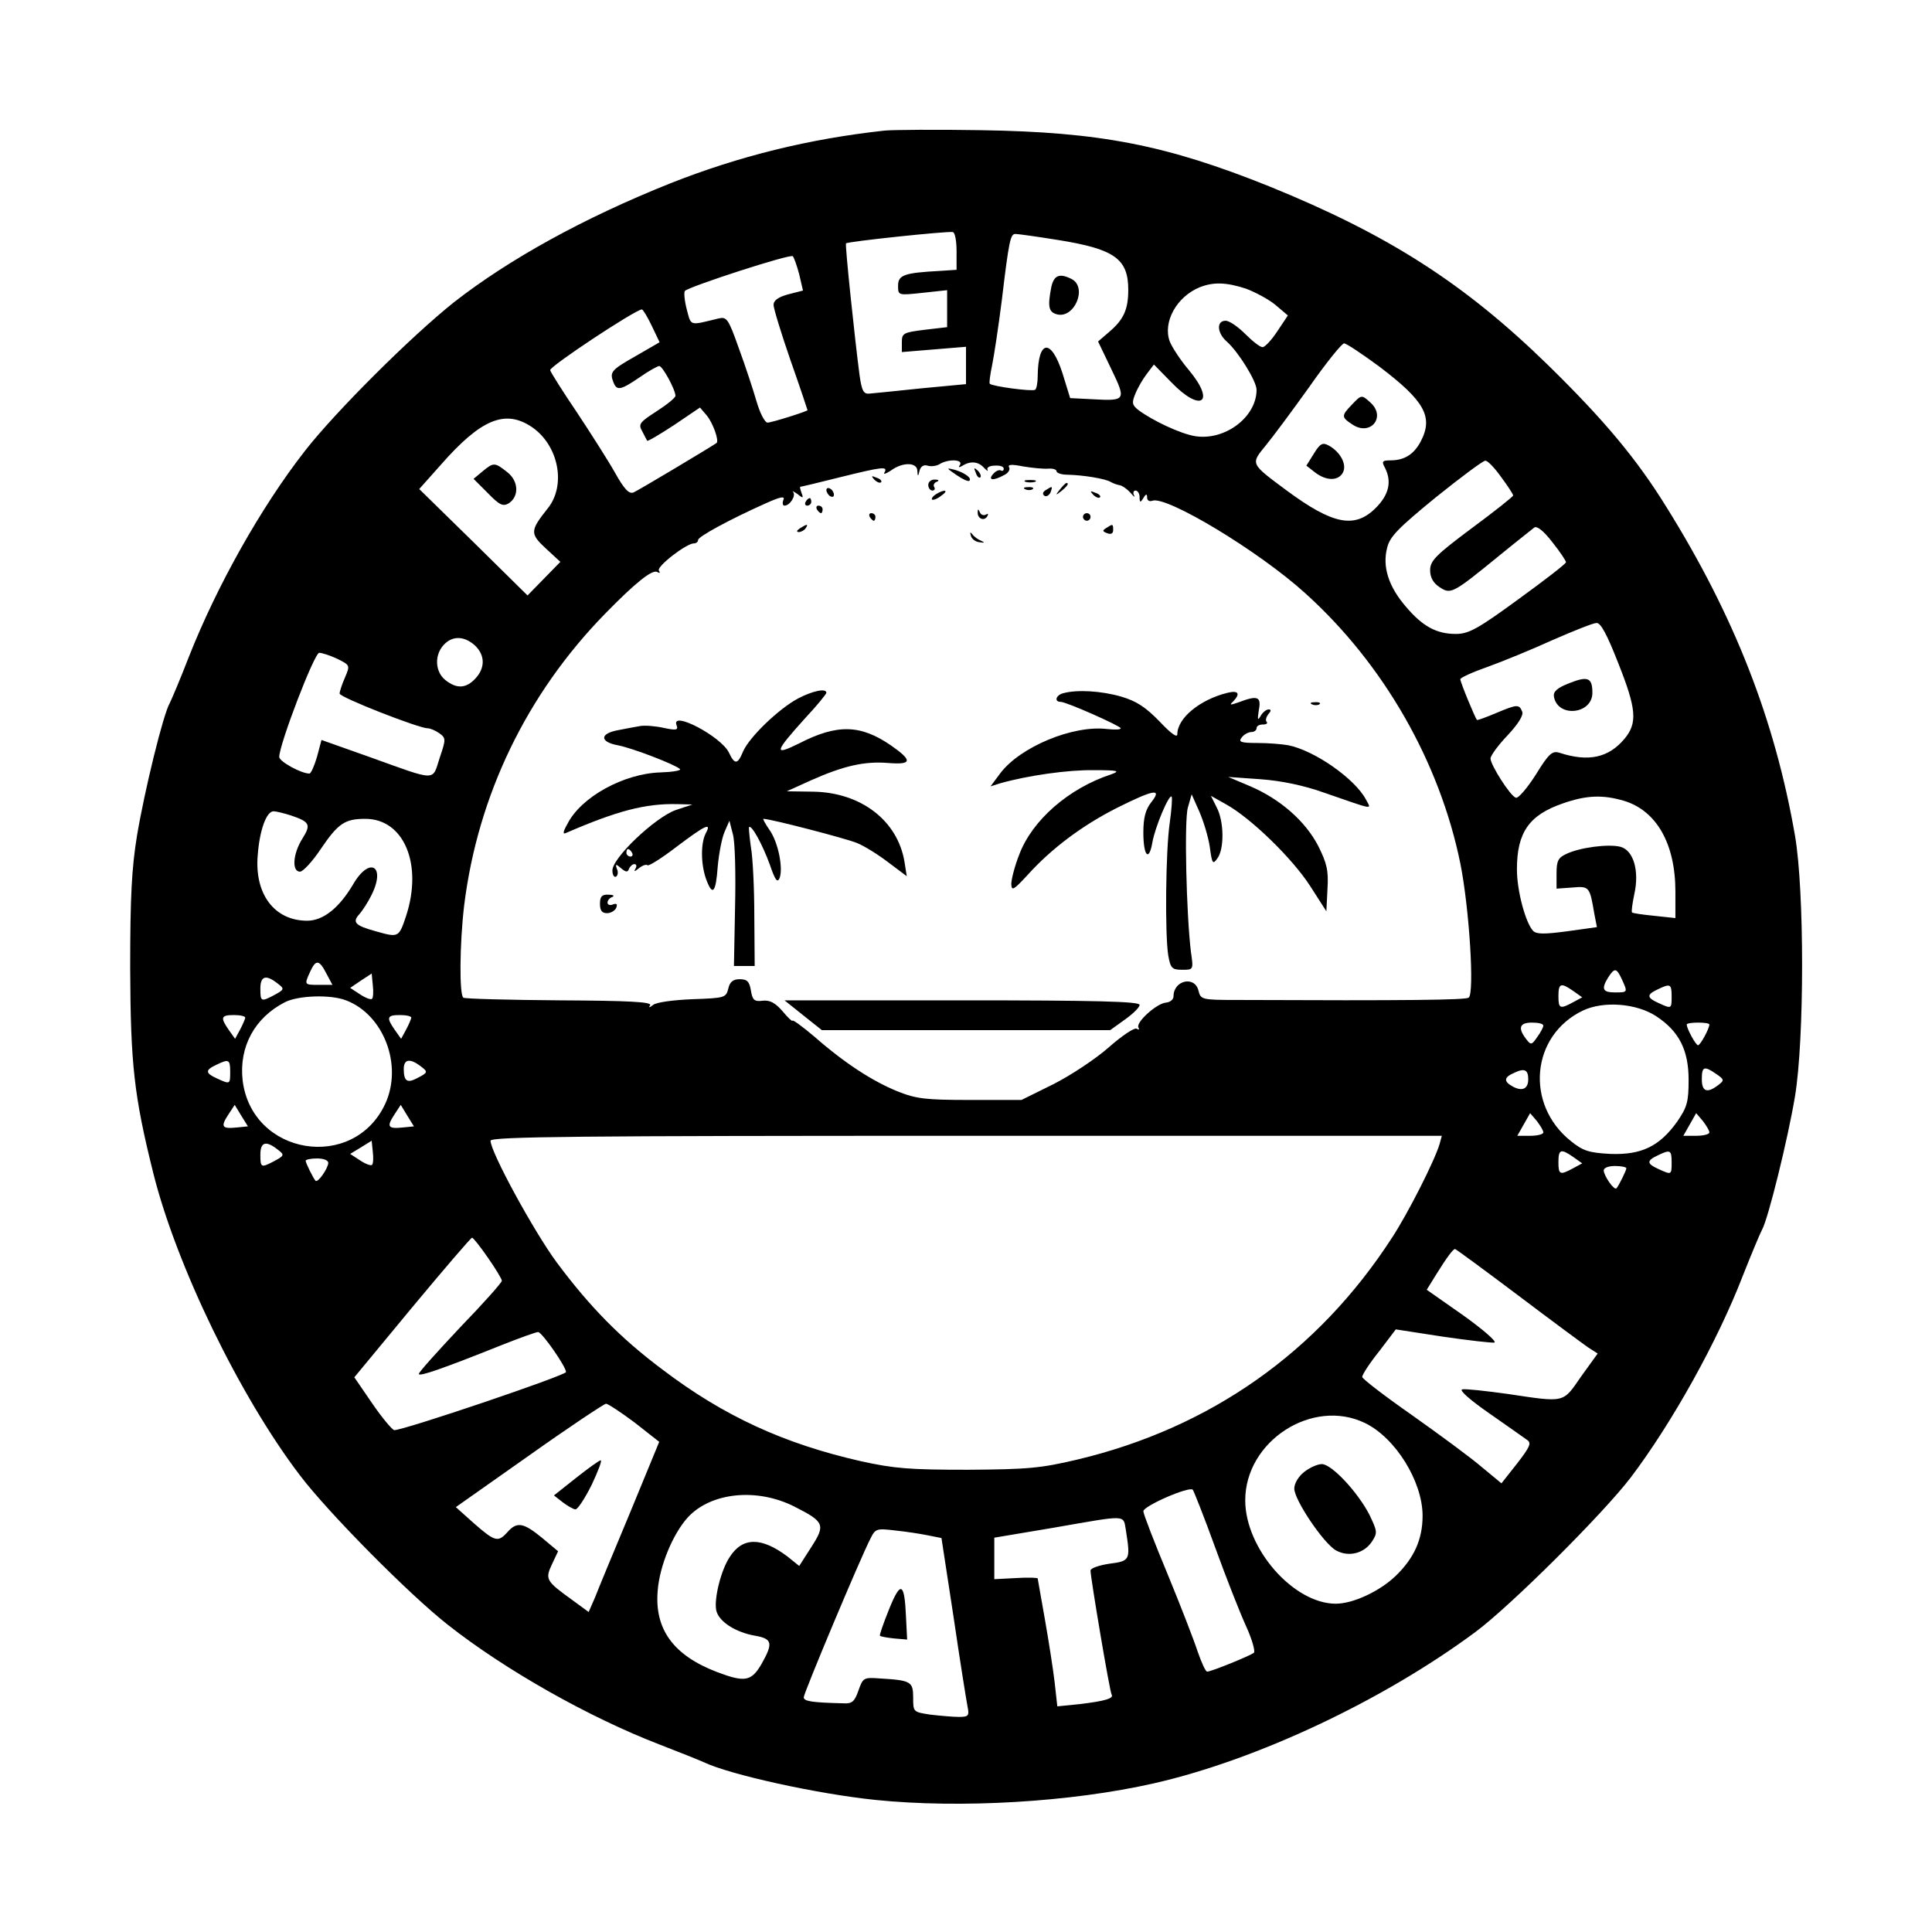 <?xml version="1.0" standalone="no"?>
<!DOCTYPE svg PUBLIC "-//W3C//DTD SVG 20010904//EN"
 "http://www.w3.org/TR/2001/REC-SVG-20010904/DTD/svg10.dtd">
<svg version="1.0" xmlns="http://www.w3.org/2000/svg"
 width="512pt" height="512pt" viewBox="0 0 512 512"
 preserveAspectRatio="xMidYMid meet">
<g transform="translate(0,512) scale(0.1,-0.1)"
fill="#000000" stroke="none">
<path d="M2345 4774 c-202 -22 -387 -68 -569 -140 -230 -92 -427 -201 -573
-315 -113 -90 -314 -290 -395 -394 -117 -150 -234 -359 -308 -547 -22 -57 -45
-111 -50 -121 -17 -28 -67 -232 -87 -352 -14 -86 -18 -162 -18 -350 1 -256 10
-338 61 -543 61 -245 229 -592 389 -802 76 -100 290 -316 392 -396 151 -119
373 -245 563 -318 52 -20 104 -41 115 -46 69 -33 300 -84 455 -100 225 -23
518 -6 738 44 273 62 608 220 852 401 93 69 339 314 412 410 109 144 230 361
297 535 23 58 46 113 51 122 16 29 68 239 87 353 25 152 25 545 0 690 -53 306
-160 581 -340 870 -79 128 -165 231 -313 376 -223 218 -425 347 -740 475 -274
110 -448 144 -764 149 -118 2 -233 1 -255 -1z m190 -320 l0 -49 -45 -3 c-94
-5 -110 -11 -110 -39 0 -26 0 -26 65 -19 l65 7 0 -49 0 -49 -60 -7 c-56 -7
-60 -9 -60 -33 l0 -26 85 7 85 7 0 -49 0 -50 -117 -11 c-65 -7 -127 -13 -138
-14 -16 -2 -21 6 -27 48 -13 99 -39 347 -36 350 4 5 270 33 283 30 6 -1 10
-24 10 -51z m269 30 c150 -24 186 -50 186 -132 0 -52 -12 -79 -51 -112 l-29
-25 35 -73 c40 -83 39 -85 -50 -80 l-59 3 -20 65 c-30 94 -65 91 -66 -7 0 -17
-3 -34 -7 -36 -8 -5 -113 9 -120 16 -2 3 1 24 6 48 5 24 17 103 26 174 19 160
23 175 36 175 7 0 57 -7 113 -16z m-686 -91 l10 -43 -39 -10 c-26 -7 -39 -16
-39 -28 0 -9 20 -75 45 -147 25 -71 45 -131 45 -132 0 -3 -95 -33 -106 -33 -7
0 -20 25 -29 56 -9 31 -30 95 -47 141 -28 79 -32 84 -54 79 -78 -19 -72 -21
-84 24 -6 23 -8 45 -5 49 12 12 280 99 286 92 3 -3 11 -25 17 -48z m1184 -38
c24 -9 60 -28 78 -43 l33 -28 -28 -42 c-15 -23 -33 -42 -39 -42 -7 0 -27 16
-46 35 -19 19 -42 35 -52 35 -25 0 -23 -33 4 -56 30 -27 78 -104 78 -127 0
-72 -83 -135 -162 -123 -39 6 -115 42 -152 70 -16 13 -17 19 -7 43 6 15 20 39
30 52 l19 25 46 -47 c79 -82 119 -54 46 33 -22 26 -44 60 -50 75 -19 51 18
119 80 144 36 14 70 13 122 -4z m-1575 -98 l21 -44 -64 -37 c-65 -37 -69 -42
-58 -70 9 -22 19 -20 69 14 24 17 48 30 52 30 9 0 43 -63 43 -79 0 -5 -22 -23
-50 -41 -45 -29 -49 -34 -38 -53 6 -12 12 -23 13 -25 2 -2 34 17 72 42 l68 46
18 -21 c17 -21 33 -67 26 -73 -19 -13 -208 -126 -220 -131 -12 -5 -25 9 -49
52 -18 32 -64 104 -101 160 -38 56 -70 107 -71 112 -3 9 225 160 243 161 3 0
15 -20 26 -43z m1929 -109 c120 -91 143 -133 109 -198 -18 -34 -43 -50 -80
-50 -22 0 -24 -3 -15 -19 19 -37 11 -72 -24 -107 -56 -56 -114 -44 -236 46
-97 72 -96 70 -56 119 19 23 71 93 116 156 44 63 86 115 92 115 6 0 48 -28 94
-62z m-2246 -160 c71 -49 91 -155 41 -216 -46 -58 -47 -66 -5 -105 l39 -36
-43 -44 -44 -45 -143 141 -144 141 57 64 c107 122 171 148 242 100z m1134
-100 c-5 -7 -3 -8 7 -2 21 13 42 11 57 -6 8 -8 11 -10 9 -5 -3 6 6 11 19 11
13 1 24 -2 24 -8 0 -5 -3 -7 -7 -5 -5 3 -14 -1 -21 -9 -15 -17 0 -19 29 -3 11
5 17 15 13 21 -4 7 7 8 37 2 24 -4 54 -7 67 -6 12 1 22 -2 22 -7 0 -4 12 -9
28 -9 45 -1 102 -11 115 -19 7 -4 18 -8 25 -9 8 -2 20 -11 29 -21 8 -10 12
-12 8 -5 -3 6 -1 12 4 12 6 0 11 -8 11 -17 0 -15 2 -16 10 -3 7 12 10 12 10 1
0 -7 6 -11 14 -8 37 14 283 -134 406 -246 207 -187 355 -446 410 -715 24 -120
38 -346 22 -356 -10 -6 -158 -8 -613 -6 -95 0 -97 1 -103 25 -10 40 -66 27
-66 -15 0 -9 -9 -16 -20 -17 -25 -2 -81 -53 -73 -66 3 -6 1 -7 -5 -3 -6 3 -39
-19 -73 -49 -35 -31 -100 -74 -147 -98 l-85 -42 -136 0 c-119 0 -143 3 -193
23 -66 27 -139 74 -220 145 -32 27 -58 46 -58 42 0 -3 -12 8 -26 25 -20 23
-34 30 -53 28 -22 -3 -27 2 -31 27 -4 24 -10 30 -30 30 -17 0 -26 -7 -30 -25
-6 -24 -9 -25 -95 -28 -50 -2 -95 -8 -104 -15 -10 -8 -13 -8 -8 -1 5 9 -57 12
-240 13 -135 1 -250 4 -255 7 -11 7 -10 142 2 244 36 292 166 561 373 773 81
83 126 119 139 111 7 -4 8 -2 4 4 -6 11 73 72 93 72 6 0 11 4 11 9 0 9 85 55
179 97 40 18 52 20 47 9 -3 -8 -2 -15 3 -15 14 0 31 26 23 36 -4 4 1 2 11 -5
15 -12 17 -12 11 3 -3 9 -5 16 -3 16 2 0 49 11 104 25 113 28 129 30 119 13
-4 -6 3 -4 17 5 31 23 69 22 70 0 1 -17 2 -17 6 0 3 11 11 16 21 13 9 -3 24
-1 32 4 22 14 63 13 54 -2z m1434 -32 c18 -24 32 -46 32 -49 0 -3 -49 -42
-110 -87 -95 -71 -110 -86 -110 -111 0 -19 8 -34 25 -45 30 -20 35 -17 160 85
44 36 85 68 91 73 7 5 25 -9 48 -39 20 -25 36 -49 36 -53 0 -4 -57 -48 -126
-98 -108 -79 -132 -92 -166 -92 -51 0 -88 20 -132 72 -46 53 -63 106 -50 156
7 30 29 52 129 134 66 53 125 97 131 97 6 1 25 -19 42 -43z m310 -492 c49
-123 52 -160 17 -202 -42 -50 -95 -62 -172 -37 -19 6 -28 -1 -63 -58 -23 -36
-47 -64 -53 -61 -15 5 -67 87 -67 104 0 7 20 35 45 61 29 31 43 54 39 63 -8
20 -13 20 -70 -4 -26 -11 -48 -19 -50 -18 -5 6 -44 100 -44 108 0 4 33 19 73
33 39 14 117 46 172 71 55 24 107 45 116 45 11 1 28 -31 57 -105z m-3030 46
c28 -26 28 -60 2 -88 -25 -27 -50 -28 -80 -4 -27 22 -29 65 -5 92 23 26 55 25
83 0z m-364 -36 c34 -17 34 -17 20 -50 -8 -18 -14 -37 -14 -42 0 -10 210 -92
233 -92 7 0 21 -6 31 -13 18 -13 18 -16 1 -66 -20 -62 -5 -62 -186 3 l-127 45
-12 -45 c-7 -24 -16 -44 -20 -44 -22 0 -80 32 -80 44 0 33 93 276 106 276 7 0
29 -7 48 -16z m3409 -376 c87 -26 137 -114 137 -241 l0 -70 -56 6 c-31 3 -58
7 -59 9 -2 2 1 24 6 48 14 62 -2 117 -37 126 -32 8 -108 -2 -143 -19 -22 -10
-26 -19 -26 -52 l0 -40 42 3 c45 4 46 2 58 -69 l7 -36 -79 -11 c-60 -8 -81 -8
-90 1 -20 21 -43 106 -43 163 0 98 32 144 122 175 63 22 106 23 161 7z m-3532
-39 c50 -17 54 -24 30 -62 -25 -40 -28 -87 -6 -87 8 0 33 27 55 60 46 68 64
80 118 80 103 0 153 -121 108 -258 -19 -57 -20 -57 -80 -40 -55 15 -63 24 -44
45 9 10 23 32 32 50 40 79 -5 105 -49 28 -37 -62 -79 -95 -121 -95 -87 0 -140
71 -131 174 5 66 23 116 42 116 7 0 27 -5 46 -11z m94 -419 l16 -30 -36 0
c-39 0 -39 0 -23 35 15 33 24 32 43 -5z m3433 -15 c16 -35 16 -35 -18 -35 -33
0 -37 9 -18 40 17 26 22 25 36 -5z m-3312 -52 c-3 -3 -17 2 -32 12 l-26 17 28
19 29 19 3 -31 c2 -17 1 -33 -2 -36z m-252 42 c21 -16 21 -17 -11 -34 -31 -16
-33 -15 -33 19 0 33 14 38 44 15z m3435 -21 l24 -17 -24 -13 c-35 -19 -39 -17
-39 16 0 34 6 37 39 14z m261 -14 c0 -34 0 -34 -35 -18 -31 14 -32 22 -2 36
33 16 37 15 37 -18z m-3513 -11 c100 -38 151 -172 104 -274 -84 -181 -354
-137 -378 62 -10 89 32 166 112 207 35 18 121 21 162 5z m3472 -42 c61 -40 86
-90 86 -169 0 -58 -4 -72 -30 -110 -47 -66 -95 -89 -177 -86 -57 3 -73 8 -105
34 -122 97 -106 280 32 346 55 26 142 19 194 -15z m-3739 -4 c-1 -5 -7 -19
-14 -32 l-13 -24 -17 24 c-23 33 -20 39 14 39 17 0 30 -3 30 -7z m440 0 c-1
-5 -7 -19 -14 -32 l-13 -24 -17 24 c-23 33 -20 39 14 39 17 0 30 -3 30 -7z
m3000 -21 c0 -4 -7 -18 -16 -30 -15 -22 -17 -22 -30 -5 -22 29 -17 43 16 43
17 0 30 -3 30 -8z m440 3 c0 -11 -24 -55 -30 -55 -6 0 -30 44 -30 55 0 3 14 5
30 5 17 0 30 -2 30 -5z m-3920 -125 c0 -34 0 -34 -35 -18 -31 14 -32 22 -2 36
33 16 37 15 37 -18z m504 15 c21 -16 21 -17 -10 -33 -25 -13 -34 -7 -34 25 0
26 16 29 44 8z m2936 -35 c0 -25 -15 -33 -40 -20 -26 14 -25 25 3 37 27 13 37
8 37 -17z m498 14 c22 -15 22 -17 5 -30 -29 -22 -43 -17 -43 16 0 34 6 36 38
14z m-3921 -142 c-39 -4 -43 2 -22 34 l17 26 17 -28 18 -29 -30 -3z m440 0
c-39 -4 -43 2 -22 34 l17 26 17 -28 18 -29 -30 -3z m3023 -13 c0 -5 -16 -9
-35 -9 l-34 0 17 30 17 30 18 -21 c9 -12 17 -25 17 -30z m440 0 c0 -5 -16 -9
-35 -9 l-34 0 17 30 17 30 18 -21 c9 -12 17 -25 17 -30z m-715 -31 c-13 -44
-84 -184 -126 -248 -196 -303 -481 -504 -834 -588 -97 -23 -132 -26 -290 -27
-154 0 -195 3 -285 23 -202 46 -362 119 -525 243 -111 83 -193 167 -280 284
-61 83 -175 292 -175 322 0 11 245 13 1261 13 l1260 0 -6 -22z m-2829 -55 c-3
-3 -17 2 -32 12 l-26 17 28 17 29 18 3 -30 c2 -16 1 -31 -2 -34z m-252 42 c21
-16 21 -17 -11 -34 -31 -16 -33 -15 -33 19 0 33 14 38 44 15z m3435 -21 l24
-17 -24 -13 c-35 -19 -39 -17 -39 16 0 34 6 37 39 14z m261 -14 c0 -34 0 -34
-35 -18 -31 14 -32 22 -2 36 33 16 37 15 37 -18z m-3560 -2 c-1 -15 -28 -54
-34 -47 -6 7 -26 47 -26 53 0 3 14 6 30 6 18 0 30 -5 30 -12z m3440 -14 c0 -6
-20 -46 -26 -53 -6 -7 -33 32 -34 47 0 7 12 12 30 12 17 0 30 -3 30 -6z
m-3017 -237 c21 -30 37 -57 37 -61 0 -5 -49 -60 -110 -123 -60 -64 -110 -119
-110 -124 0 -8 61 13 221 77 48 19 90 34 95 34 11 -1 74 -92 74 -106 0 -9
-432 -155 -455 -154 -5 0 -32 32 -58 70 l-48 70 153 185 c84 101 156 185 159
185 3 0 22 -24 42 -53z m2729 -99 c90 -68 174 -130 187 -139 l25 -16 -44 -61
c-49 -71 -41 -69 -195 -46 -58 8 -112 14 -120 12 -9 -2 22 -29 71 -63 47 -33
93 -65 101 -71 12 -8 8 -18 -27 -63 l-41 -52 -52 43 c-29 25 -112 86 -184 137
-73 51 -133 97 -133 102 0 6 20 37 45 68 l44 58 123 -19 c68 -10 130 -17 138
-16 8 2 -29 34 -82 72 l-97 68 26 42 c28 45 44 66 49 66 2 0 77 -55 166 -122z
m-2340 -338 l65 -51 -77 -187 c-43 -103 -85 -204 -93 -225 l-17 -39 -45 33
c-68 49 -71 54 -52 94 l16 34 -43 36 c-49 40 -66 43 -91 15 -25 -28 -33 -26
-89 23 l-48 43 193 136 c107 76 199 137 205 138 5 0 40 -23 76 -50z m1935 -1
c81 -39 153 -155 153 -246 0 -63 -23 -113 -72 -160 -42 -40 -112 -73 -158 -73
-112 0 -240 146 -240 274 0 157 178 272 317 205z m-397 -329 c29 -80 66 -174
82 -209 16 -35 25 -67 21 -71 -10 -8 -113 -50 -124 -50 -4 0 -15 24 -25 53 -9
28 -45 121 -80 206 -35 84 -64 159 -64 166 0 14 122 67 131 57 3 -4 30 -72 59
-152z m-1114 107 c79 -40 82 -48 44 -107 l-32 -50 -31 25 c-69 52 -119 52
-153 -1 -23 -34 -42 -110 -36 -141 6 -30 51 -59 104 -68 45 -8 47 -20 16 -75
-27 -46 -44 -49 -118 -21 -115 44 -166 113 -157 216 5 65 40 150 80 194 61 66
183 79 283 28z m878 -64 c12 -77 11 -80 -44 -87 -27 -4 -50 -12 -50 -18 0 -19
51 -322 56 -329 6 -10 -18 -17 -84 -25 l-60 -6 -7 63 c-4 35 -16 111 -26 168
-10 58 -19 106 -19 108 0 2 -26 3 -57 1 l-58 -3 0 55 0 55 155 26 c202 35 186
36 194 -8z m-524 -12 l35 -7 32 -209 c17 -116 34 -222 37 -237 5 -25 3 -28
-23 -28 -15 0 -49 3 -75 6 -46 7 -46 7 -46 45 0 43 -6 46 -89 51 -42 3 -44 2
-56 -32 -10 -29 -17 -35 -38 -34 -83 2 -107 5 -107 16 0 11 150 369 177 421
13 26 16 27 66 21 29 -3 68 -9 87 -13z"/>
<path d="M2786 4359 c-10 -52 -7 -66 15 -72 46 -12 81 70 40 93 -33 17 -48 11
-55 -21z"/>
<path d="M3582 4047 c-28 -29 -27 -33 2 -52 48 -32 90 20 48 58 -24 22 -24 21
-50 -6z"/>
<path d="M3482 3918 l-20 -32 23 -18 c30 -23 62 -23 74 0 11 21 -7 55 -39 72
-15 8 -22 4 -38 -22z"/>
<path d="M1279 3871 l-24 -20 38 -38 c30 -31 40 -36 55 -27 28 18 27 59 -4 83
-33 26 -36 26 -65 2z"/>
<path d="M2535 3861 c16 -11 31 -18 34 -15 7 7 -12 21 -39 29 -23 6 -23 5 5
-14z"/>
<path d="M2586 3867 c3 -10 9 -15 12 -12 3 3 0 11 -7 18 -10 9 -11 8 -5 -6z"/>
<path d="M2317 3849 c7 -7 15 -10 18 -7 3 3 -2 9 -12 12 -14 6 -15 5 -6 -5z"/>
<path d="M2460 3835 c0 -8 5 -15 11 -15 5 0 8 4 5 9 -4 5 0 12 6 14 8 3 6 6
-4 6 -10 1 -18 -6 -18 -14z"/>
<path d="M2718 3843 c6 -2 18 -2 25 0 6 3 1 5 -13 5 -14 0 -19 -2 -12 -5z"/>
<path d="M2809 3823 c-13 -16 -12 -17 4 -4 16 13 21 21 13 21 -2 0 -10 -8 -17
-17z"/>
<path d="M2190 3821 c0 -5 5 -13 10 -16 6 -3 10 -2 10 4 0 5 -4 13 -10 16 -5
3 -10 2 -10 -4z"/>
<path d="M2718 3823 c7 -3 16 -2 19 1 4 3 -2 6 -13 5 -11 0 -14 -3 -6 -6z"/>
<path d="M2771 3821 c-8 -5 -9 -11 -3 -15 5 -3 12 1 16 9 6 17 6 18 -13 6z"/>
<path d="M2480 3810 c-8 -5 -12 -11 -10 -14 3 -2 14 2 24 10 22 15 10 19 -14
4z"/>
<path d="M2897 3809 c7 -7 15 -10 18 -7 3 3 -2 9 -12 12 -14 6 -15 5 -6 -5z"/>
<path d="M2135 3790 c-3 -5 -1 -10 4 -10 6 0 11 5 11 10 0 6 -2 10 -4 10 -3 0
-8 -4 -11 -10z"/>
<path d="M2165 3770 c3 -5 8 -10 11 -10 2 0 4 5 4 10 0 6 -5 10 -11 10 -5 0
-7 -4 -4 -10z"/>
<path d="M2591 3763 c-1 -17 16 -25 25 -12 4 7 3 9 -4 5 -5 -3 -13 0 -15 6 -4
9 -6 10 -6 1z"/>
<path d="M2305 3750 c3 -5 8 -10 11 -10 2 0 4 5 4 10 0 6 -5 10 -11 10 -5 0
-7 -4 -4 -10z"/>
<path d="M2870 3750 c0 -5 5 -10 10 -10 6 0 10 5 10 10 0 6 -4 10 -10 10 -5 0
-10 -4 -10 -10z"/>
<path d="M2120 3720 c-9 -6 -10 -10 -3 -10 6 0 15 5 18 10 8 12 4 12 -15 0z"/>
<path d="M2932 3721 c-11 -7 -11 -9 2 -14 10 -4 16 -1 16 8 0 17 -1 17 -18 6z"/>
<path d="M2573 3700 c2 -8 12 -16 23 -17 13 -2 15 -1 4 4 -8 3 -19 11 -23 17
-6 7 -7 6 -4 -4z"/>
<path d="M2115 3269 c-51 -27 -130 -103 -146 -141 -14 -34 -22 -35 -37 -3 -20
43 -155 114 -139 73 5 -13 -1 -14 -34 -7 -22 5 -50 7 -62 5 -12 -2 -39 -7 -59
-11 -49 -9 -49 -31 -1 -40 38 -7 152 -51 165 -63 4 -4 -20 -8 -52 -9 -97 -3
-210 -65 -246 -136 -13 -23 -13 -29 -3 -24 134 58 209 78 294 76 l40 -1 -45
-15 c-55 -20 -170 -129 -167 -161 0 -11 5 -18 10 -15 4 3 6 12 2 20 -5 14 -3
14 11 2 13 -11 18 -11 21 -1 3 6 9 12 14 12 6 0 7 -6 3 -12 -5 -9 -2 -8 9 1
10 8 20 11 23 8 3 -3 38 19 77 49 77 58 94 66 77 35 -13 -26 -13 -80 1 -120
17 -47 26 -38 31 32 3 34 11 76 18 92 l13 30 9 -35 c6 -19 8 -106 6 -193 l-3
-157 28 0 27 0 -1 133 c0 72 -4 155 -9 182 -4 28 -6 52 -5 53 7 7 36 -47 55
-99 14 -41 20 -50 26 -36 10 27 -4 96 -27 128 -11 16 -18 29 -16 29 19 0 219
-52 248 -64 20 -8 58 -32 84 -52 l48 -36 -6 38 c-18 109 -115 184 -242 186
l-70 1 64 29 c88 39 142 51 205 46 63 -5 65 6 8 46 -81 56 -143 58 -244 6 -69
-34 -66 -24 16 67 31 33 56 64 56 67 0 13 -37 5 -75 -15z m-440 -409 c3 -5 1
-10 -4 -10 -6 0 -11 5 -11 10 0 6 2 10 4 10 3 0 8 -4 11 -10z"/>
<path d="M2818 3283 c-20 -5 -25 -23 -7 -23 15 0 159 -64 159 -70 0 -4 -16 -4
-36 -2 -90 11 -230 -47 -283 -117 l-26 -35 25 8 c74 21 181 36 248 35 65 0 72
-2 47 -11 -113 -37 -210 -122 -244 -213 -12 -30 -21 -66 -21 -78 1 -19 6 -16
43 24 64 71 146 132 237 178 98 49 121 53 91 15 -15 -19 -21 -41 -21 -80 0
-63 15 -79 24 -26 7 40 44 128 51 121 2 -3 0 -34 -5 -69 -11 -74 -13 -296 -4
-352 6 -34 10 -38 37 -38 30 0 30 0 23 48 -12 99 -18 348 -8 382 l10 35 20
-45 c11 -25 24 -67 28 -94 6 -45 8 -48 20 -31 19 25 18 99 -2 136 l-15 30 41
-23 c66 -37 175 -143 222 -216 l43 -67 3 60 c3 49 -2 68 -25 114 -34 65 -100
123 -179 157 l-59 25 85 -6 c55 -4 114 -16 170 -36 136 -47 124 -45 110 -18
-29 55 -136 130 -206 144 -16 3 -53 6 -82 6 -45 0 -51 3 -41 15 6 8 18 14 25
14 8 0 14 5 14 10 0 6 7 10 17 10 9 0 13 3 10 7 -4 3 -2 12 4 20 8 9 8 13 1
13 -6 0 -16 -8 -21 -17 -8 -14 -9 -11 -5 15 7 36 -3 40 -53 21 -23 -8 -26 -8
-15 2 20 21 14 30 -15 23 -73 -18 -133 -67 -133 -110 0 -10 -17 2 -47 34 -37
38 -61 54 -102 66 -52 15 -116 19 -153 9z"/>
<path d="M3478 3253 c7 -3 16 -2 19 1 4 3 -2 6 -13 5 -11 0 -14 -3 -6 -6z"/>
<path d="M1590 2725 c0 -18 5 -25 19 -25 10 0 21 7 24 14 4 10 1 13 -9 9 -7
-3 -14 -1 -14 5 0 6 6 13 13 15 6 3 2 6 -10 6 -18 1 -23 -5 -23 -24z"/>
<path d="M2129 2429 l49 -39 382 0 382 0 39 28 c21 15 39 32 39 39 0 9 -116
12 -470 12 l-471 0 50 -40z"/>
<path d="M4160 3310 c-34 -13 -44 -23 -42 -36 10 -57 102 -47 102 10 0 40 -12
45 -60 26z"/>
<path d="M1526 1203 l-58 -46 23 -18 c13 -10 29 -19 34 -19 6 0 25 29 43 65
17 36 28 65 24 65 -4 0 -33 -21 -66 -47z"/>
<path d="M3456 1219 c-15 -12 -26 -30 -26 -44 0 -30 78 -146 111 -164 33 -18
74 -8 95 24 15 23 14 27 -7 71 -31 60 -100 134 -126 134 -11 0 -32 -9 -47 -21z"/>
<path d="M2356 855 c-15 -37 -26 -69 -24 -70 2 -2 18 -5 37 -7 l35 -3 -3 60
c-4 92 -14 97 -45 20z"/>
</g>
</svg>
